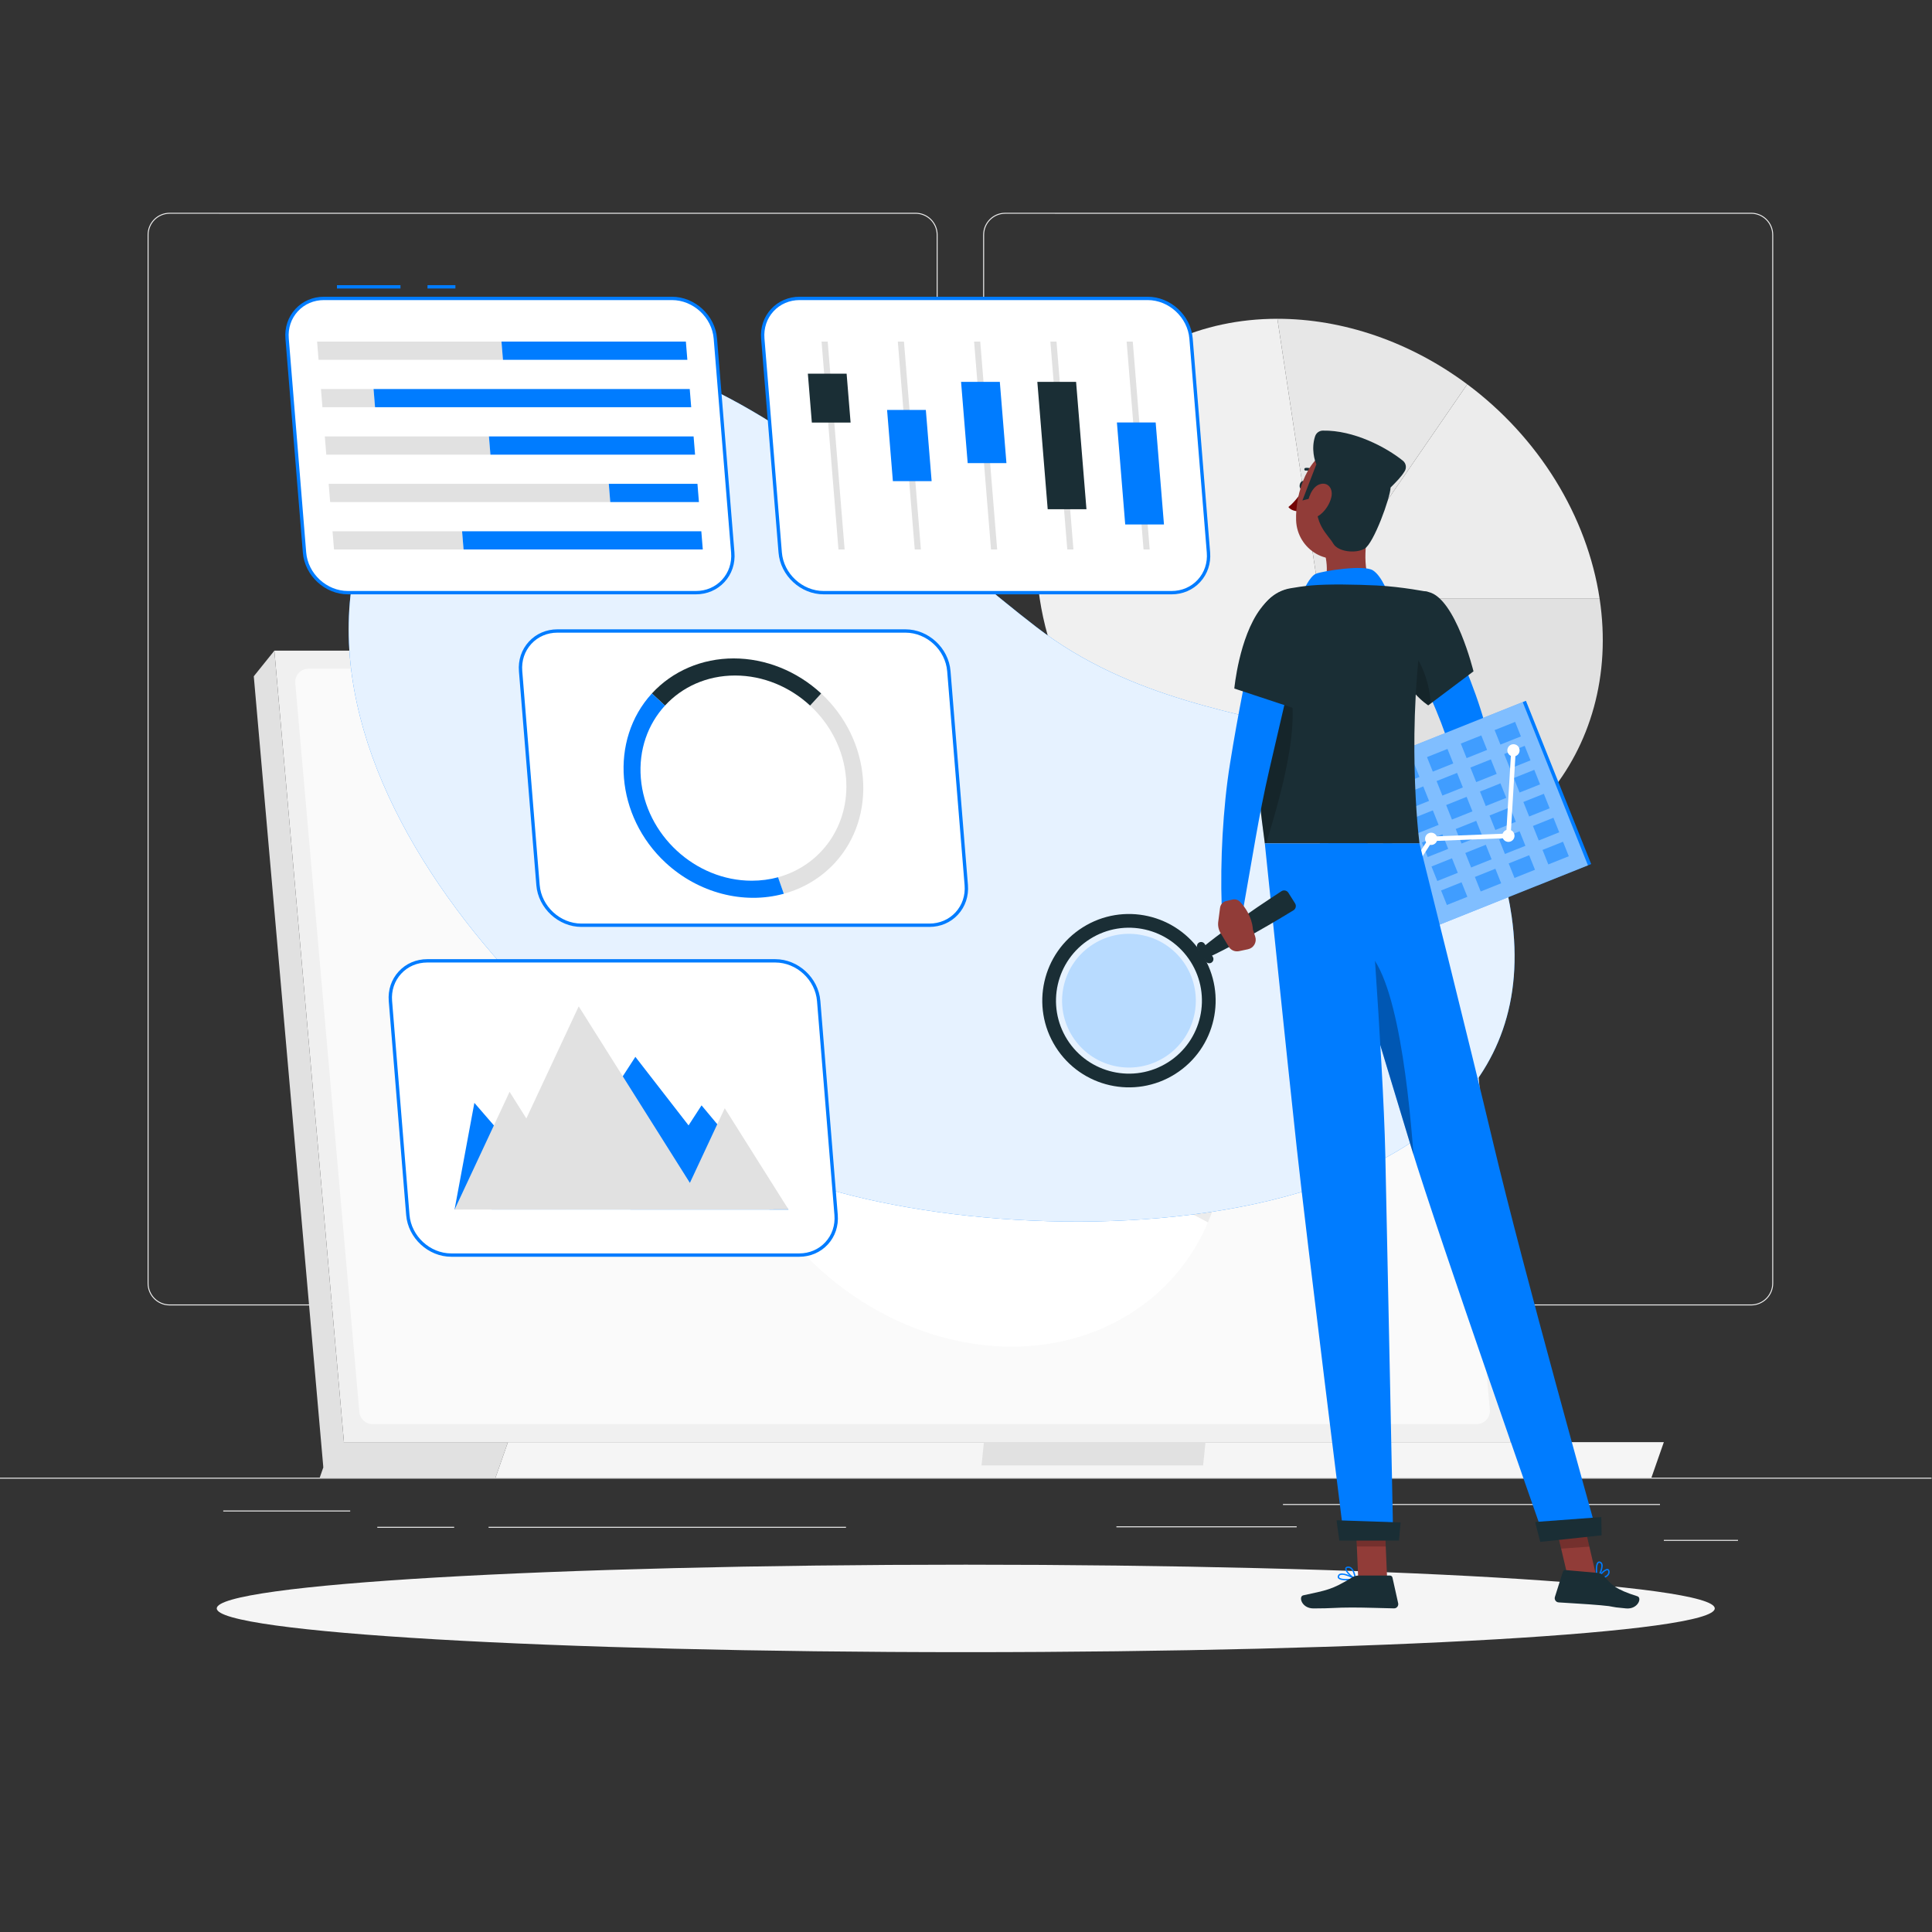 <?xml version="1.0" encoding="UTF-8" standalone="no"?>
<!-- Created with Inkscape (http://www.inkscape.org/) -->

<svg
   version="1.1"
   id="svg2"
   width="666.667"
   height="666.667"
   viewBox="0 0 666.667 666.667"
   sodipodi:docname="3556938.html"
   xmlns:inkscape="http://www.inkscape.org/namespaces/inkscape"
   xmlns:sodipodi="http://sodipodi.sourceforge.net/DTD/sodipodi-0.dtd"
   xmlns="http://www.w3.org/2000/svg"
   xmlns:svg="http://www.w3.org/2000/svg">
  <rect x="0" y="0" width="666.667" height="666.667" fill="#333333" stroke="none"/>
  <defs
     id="defs6">
    <clipPath
       clipPathUnits="userSpaceOnUse"
       id="clipPath32">
      <path
         d="M 0,500 H 500 V 0 H 0 Z"
         id="path30" />
    </clipPath>
    <clipPath
       clipPathUnits="userSpaceOnUse"
       id="clipPath104">
      <path
         d="M 0,500 H 500 V 0 H 0 Z"
         id="path102" />
    </clipPath>
    <clipPath
       clipPathUnits="userSpaceOnUse"
       id="clipPath116">
      <path
         d="M 90.256,408.748 H 392.075 V 183.896 H 90.256 Z"
         id="path114" />
    </clipPath>
    <clipPath
       clipPathUnits="userSpaceOnUse"
       id="clipPath132">
      <path
         d="M 0,500 H 500 V 0 H 0 Z"
         id="path130" />
    </clipPath>
    <clipPath
       clipPathUnits="userSpaceOnUse"
       id="clipPath144">
      <path
         d="M 0,500 H 500 V 0 H 0 Z"
         id="path142" />
    </clipPath>
    <clipPath
       clipPathUnits="userSpaceOnUse"
       id="clipPath288">
      <path
         d="M 0,500 H 500 V 0 H 0 Z"
         id="path286" />
    </clipPath>
    <clipPath
       clipPathUnits="userSpaceOnUse"
       id="clipPath348">
      <path
         d="m 360.661,333.707 h 9.687 v -16.17 h -9.687 z"
         id="path346" />
    </clipPath>
    <clipPath
       clipPathUnits="userSpaceOnUse"
       id="clipPath368">
      <path
         d="m 338.184,318.376 h 72.879 v -64.637 h -72.879 z"
         id="path366" />
    </clipPath>
    <clipPath
       clipPathUnits="userSpaceOnUse"
       id="clipPath384">
      <path
         d="m 343.141,313.252 h 62.965 v -54.389 h -62.965 z"
         id="path382" />
    </clipPath>
    <clipPath
       clipPathUnits="userSpaceOnUse"
       id="clipPath564">
      <path
         d="m 324.182,326.92 h 10.446 V 281.8 h -10.446 z"
         id="path562" />
    </clipPath>
    <clipPath
       clipPathUnits="userSpaceOnUse"
       id="clipPath580">
      <path
         d="m 350.851,108.734 h 7.871 v -8.934 h -7.871 z"
         id="path578" />
    </clipPath>
    <clipPath
       clipPathUnits="userSpaceOnUse"
       id="clipPath624">
      <path
         d="m 402.012,108.764 h 9.42 v -9.524 h -9.42 z"
         id="path622" />
    </clipPath>
    <clipPath
       clipPathUnits="userSpaceOnUse"
       id="clipPath648">
      <path
         d="m 349.65,255.189 h 16.251 V 201.21 H 349.65 Z"
         id="path646" />
    </clipPath>
    <clipPath
       clipPathUnits="userSpaceOnUse"
       id="clipPath676">
      <path
         d="m 274.934,258.397 h 34.625 v -34.625 h -34.625 z"
         id="path674" />
    </clipPath>
  </defs>
  <sodipodi:namedview
     id="namedview4"
     pagecolor="#ffffff"
     bordercolor="#000000"
     borderopacity="0.25"
     inkscape:showpageshadow="2"
     inkscape:pageopacity="0.0"
     inkscape:pagecheckerboard="0"
     inkscape:deskcolor="#d1d1d1"
     showgrid="false" />
  <g
     id="g10"
     inkscape:groupmode="layer"
     inkscape:label="Page 1"
     transform="matrix(1.333,0,0,-1.333,0,666.667)">
    <path
       d="m 0,117.352 h 500 v 0.249 H 0 Z"
       style="fill:#ececec;fill-opacity:1;fill-rule:nonzero;stroke:none"
       id="path12" />
    <path
       d="m 332.112,110.542 h 97.596 v 0.25 h -97.596 z"
       style="fill:#ececec;fill-opacity:1;fill-rule:nonzero;stroke:none"
       id="path14" />
    <path
       d="m 289,104.764 h 46.667 v 0.25 H 289 Z"
       style="fill:#ececec;fill-opacity:1;fill-rule:nonzero;stroke:none"
       id="path16" />
    <path
       d="m 430.709,101.256 h 19.192 v 0.249 h -19.192 z"
       style="fill:#ececec;fill-opacity:1;fill-rule:nonzero;stroke:none"
       id="path18" />
    <path
       d="m 126.473,104.639 h 92.526 v 0.25 h -92.526 z"
       style="fill:#ececec;fill-opacity:1;fill-rule:nonzero;stroke:none"
       id="path20" />
    <path
       d="m 97.666,104.639 h 19.904 v 0.25 H 97.666 Z"
       style="fill:#ececec;fill-opacity:1;fill-rule:nonzero;stroke:none"
       id="path22" />
    <path
       d="m 57.793,108.861 h 32.862 v 0.25 H 57.793 Z"
       style="fill:#ececec;fill-opacity:1;fill-rule:nonzero;stroke:none"
       id="path24" />
    <g
       id="g26">
      <g
         id="g28"
         clip-path="url(#clipPath32)">
        <g
           id="g34"
           transform="translate(43.915,444.798)">
          <path
             d="M 0,0 C -3.01,0 -5.458,-2.449 -5.458,-5.458 V -276.89 c 0,-3.009 2.448,-5.458 5.458,-5.458 h 193.099 c 3.008,0 5.457,2.449 5.457,5.458 V -5.458 c 0,3.009 -2.449,5.458 -5.457,5.458 z M 193.099,-282.598 H 0 c -3.147,0 -5.708,2.561 -5.708,5.708 V -5.458 c 0,3.146 2.561,5.708 5.708,5.708 h 193.099 c 3.146,0 5.707,-2.562 5.707,-5.708 V -276.89 c 0,-3.147 -2.561,-5.708 -5.707,-5.708"
             style="fill:#ececec;fill-opacity:1;fill-rule:nonzero;stroke:none"
             id="path36" />
        </g>
        <g
           id="g38"
           transform="translate(260.212,444.798)">
          <path
             d="M 0,0 C -3.009,0 -5.457,-2.449 -5.457,-5.458 V -276.89 c 0,-3.009 2.448,-5.458 5.457,-5.458 h 193.099 c 3.009,0 5.458,2.449 5.458,5.458 V -5.458 c 0,3.009 -2.449,5.458 -5.458,5.458 z M 193.099,-282.598 H 0 c -3.146,0 -5.707,2.561 -5.707,5.708 V -5.458 c 0,3.146 2.561,5.708 5.707,5.708 h 193.099 c 3.147,0 5.708,-2.562 5.708,-5.708 V -276.89 c 0,-3.147 -2.561,-5.708 -5.708,-5.708"
             style="fill:#ececec;fill-opacity:1;fill-rule:nonzero;stroke:none"
             id="path40" />
        </g>
        <g
           id="g42"
           transform="translate(391.073,126.806)">
          <path
             d="m 0,0 h -302.04 l -18.01,204.884 h 302.039 z"
             style="fill:#f0f0f0;fill-opacity:1;fill-rule:nonzero;stroke:none"
             id="path44" />
        </g>
        <g
           id="g46"
           transform="translate(83.697,120.278)">
          <path
             d="m 0,0 5.337,6.527 -18.011,204.884 -5.328,-6.626 z"
             style="fill:#e1e1e1;fill-opacity:1;fill-rule:nonzero;stroke:none"
             id="path48" />
        </g>
        <g
           id="g50"
           transform="translate(93.025,134.584)">
          <path
             d="m 0,0 -16.591,188.73 c -0.175,1.99 1.392,3.701 3.389,3.701 h 285.859 c 1.763,0 3.234,-1.348 3.388,-3.105 L 292.636,0.596 c 0.175,-1.989 -1.392,-3.7 -3.388,-3.7 H 3.389 C 1.625,-3.104 0.154,-1.756 0,0"
             style="fill:#fafafa;fill-opacity:1;fill-rule:nonzero;stroke:none"
             id="path52" />
        </g>
        <g
           id="g54"
           transform="translate(131.486,126.806)">
          <path
             d="m 0,0 h -45.507 l -3.218,-9.204 h 45.507 z"
             style="fill:#e1e1e1;fill-opacity:1;fill-rule:nonzero;stroke:none"
             id="path56" />
        </g>
        <g
           id="g58"
           transform="translate(131.486,126.806)">
          <path
             d="m 0,0 h 299.223 l -3.219,-9.204 H -3.218 Z"
             style="fill:#f5f5f5;fill-opacity:1;fill-rule:nonzero;stroke:none"
             id="path60" />
        </g>
        <g
           id="g62"
           transform="translate(254.702,126.806)">
          <path
             d="M 0,0 H 57.357 L 56.741,-6.026 H -0.617 Z"
             style="fill:#e1e1e1;fill-opacity:1;fill-rule:nonzero;stroke:none"
             id="path64" />
        </g>
        <g
           id="g66"
           transform="translate(341.617,345.136)">
          <path
             d="m 0,0 h 72.47 c 6.005,-39.756 -21.768,-72.47 -61.524,-72.47 -12.72,0 -25.724,3.349 -37.701,9.709 z"
             style="fill:#e1e1e1;fill-opacity:1;fill-rule:nonzero;stroke:none"
             id="path68" />
        </g>
        <g
           id="g70"
           transform="translate(341.617,345.136)">
          <path
             d="M 0,0 38.197,55.515 C 47.331,48.713 55.133,40.218 61.054,30.627 66.974,21.036 70.871,10.582 72.47,0 Z"
             style="fill:#ececec;fill-opacity:1;fill-rule:nonzero;stroke:none"
             id="path72" />
        </g>
        <g
           id="g74"
           transform="translate(341.617,345.136)">
          <path
             d="m 0,0 -10.947,72.47 c 8.454,0 17.066,-1.48 25.447,-4.37 8.38,-2.892 16.4,-7.151 23.697,-12.585 z"
             style="fill:#e7e7e7;fill-opacity:1;fill-rule:nonzero;stroke:none"
             id="path76" />
        </g>
        <g
           id="g78"
           transform="translate(341.617,345.136)">
          <path
             d="M 0,0 -26.755,-62.761 C -51.102,-49.831 -68.564,-25.858 -72.47,0 c -6.005,39.756 21.768,72.47 61.523,72.47 z"
             style="fill:#f0f0f0;fill-opacity:1;fill-rule:nonzero;stroke:none"
             id="path80" />
        </g>
        <g
           id="g82"
           transform="translate(252.155,215.81)">
          <path
             d="m 0,0 h 64.285 c 0.849,-5.618 0.957,-11.212 0.323,-16.639 -0.634,-5.426 -2.006,-10.638 -4.08,-15.504 z"
             style="fill:#ececec;fill-opacity:1;fill-rule:nonzero;stroke:none"
             id="path84" />
        </g>
        <g
           id="g86"
           transform="translate(252.155,215.81)">
          <path
             d="M 0,0 1.601,63.308 C 16.877,60.685 31.543,52.896 43.003,41.321 54.464,29.746 62.003,15.109 64.285,0 Z"
             style="fill:#e1e1e1;fill-opacity:1;fill-rule:nonzero;stroke:none"
             id="path88" />
        </g>
        <g
           id="g90"
           transform="translate(252.155,215.81)">
          <path
             d="m 0,0 -57.087,-21.987 c -3.629,7.047 -6.065,14.488 -7.198,21.987 -5.327,35.266 19.309,64.284 54.575,64.284 3.742,0 7.527,-0.326 11.311,-0.976 z"
             style="fill:#f0f0f0;fill-opacity:1;fill-rule:nonzero;stroke:none"
             id="path92" />
        </g>
        <g
           id="g94"
           transform="translate(252.155,215.81)">
          <path
             d="M 0,0 60.528,-32.143 C 52.059,-52.008 32.648,-64.285 9.71,-64.285 c -26.961,0 -53.749,16.962 -66.797,42.298 z"
             style="fill:#ffffff;fill-opacity:1;fill-rule:nonzero;stroke:none"
             id="path96" />
        </g>
      </g>
    </g>
    <g
       id="g98">
      <g
         id="g100"
         clip-path="url(#clipPath104)">
        <g
           id="g106"
           transform="translate(268.269,337.816)">
          <path
             d="m 0,0 c -44.6,34.325 -119.542,113.329 -165.326,42.13 -45.448,-70.677 41.665,-158.451 96.546,-182.391 55.48,-24.201 204.703,-23.952 191.798,65.53 C 114.139,-13.164 49.264,-37.914 0,0"
             style="fill:#007cff;fill-opacity:1;fill-rule:nonzero;stroke:none"
             id="path108" />
        </g>
        <g
           id="g110">
          <g
             id="g112" />
          <g
             id="g124">
            <g
               clip-path="url(#clipPath116)"
               opacity="0.9"
               id="g122">
              <g
                 transform="translate(268.269,337.816)"
                 id="g120">
                <path
                   d="m 0,0 c -44.6,34.325 -119.542,113.329 -165.326,42.13 -45.448,-70.677 41.665,-158.451 96.546,-182.391 55.48,-24.201 204.703,-23.952 191.798,65.53 C 114.139,-13.164 49.264,-37.914 0,0"
                   style="fill:#ffffff;fill-opacity:1;fill-rule:nonzero;stroke:none"
                   id="path118" />
              </g>
            </g>
          </g>
        </g>
      </g>
    </g>
    <g
       id="g126">
      <g
         id="g128"
         clip-path="url(#clipPath132)">
        <g
           id="g134"
           transform="translate(443.889,83.762)">
          <path
             d="m 0,0 c 0,-6.254 -86.807,-11.323 -193.889,-11.323 -107.082,0 -193.889,5.069 -193.889,11.323 0,6.254 86.807,11.323 193.889,11.323 C -86.807,11.323 0,6.254 0,0"
             style="fill:#f5f5f5;fill-opacity:1;fill-rule:nonzero;stroke:none"
             id="path136" />
        </g>
      </g>
    </g>
    <g
       id="g138">
      <g
         id="g140"
         clip-path="url(#clipPath144)">
        <g
           id="g146"
           transform="translate(240.585,260.613)">
          <path
             d="m 0,0 h -90.075 c -5.717,0 -10.774,4.677 -11.239,10.393 l -4.51,55.385 c -0.465,5.717 3.831,10.394 9.548,10.394 h 90.075 c 5.716,0 10.774,-4.677 11.239,-10.394 L 9.547,10.393 C 10.013,4.677 5.716,0 0,0"
             style="fill:#ffffff;fill-opacity:1;fill-rule:nonzero;stroke:none"
             id="path148" />
        </g>
        <g
           id="g150"
           transform="translate(144.309,336.353)">
          <path
             d="m 0,0 c -2.636,0 -5.038,-1.031 -6.762,-2.901 -1.734,-1.881 -2.57,-4.375 -2.354,-7.025 l 4.51,-55.386 c 0.448,-5.51 5.296,-9.995 10.807,-9.995 h 90.075 c 2.636,0 5.038,1.032 6.763,2.902 1.733,1.881 2.569,4.375 2.353,7.023 l -4.509,55.386 C 100.434,-4.484 95.586,0 90.075,0 Z M 96.276,-76.172 H 6.201 c -5.951,0 -11.186,4.84 -11.671,10.79 l -4.509,55.386 c -0.235,2.893 0.681,5.621 2.58,7.682 1.891,2.05 4.519,3.179 7.399,3.179 h 90.075 c 5.951,0 11.187,-4.841 11.671,-10.791 l 4.509,-55.386 c 0.236,-2.892 -0.68,-5.62 -2.58,-7.68 -1.89,-2.051 -4.518,-3.18 -7.399,-3.18"
             style="fill:#007cff;fill-opacity:1;fill-rule:nonzero;stroke:none"
             id="path152" />
        </g>
        <g
           id="g154"
           transform="translate(216.14,276.784)">
          <path
             d="M 0,0 C -3.532,-3.846 -8.097,-6.608 -13.239,-8.021 L -14.73,-3.75 C -3.64,-0.719 3.868,9.622 2.867,21.912 2.27,29.248 -1.242,35.892 -6.44,40.698 l 2.872,3.127 C 9.433,31.803 11.043,12.021 0,0"
             style="fill:#e1e1e1;fill-opacity:1;fill-rule:nonzero;stroke:none"
             id="path156" />
        </g>
        <g
           id="g158"
           transform="translate(212.572,320.609)">
          <path
             d="M 0,0 -2.872,-3.127 C -8.07,1.68 -14.955,4.65 -22.291,4.65 c -7.336,0 -13.736,-2.979 -18.144,-7.786 L -43.825,0 c 5.339,5.812 12.963,9.076 21.174,9.076 C -14.432,9.076 -6.285,5.812 0,0"
             style="fill:#1a2e35;fill-opacity:1;fill-rule:nonzero;stroke:none"
             id="path160" />
        </g>
        <g
           id="g162"
           transform="translate(202.901,268.764)">
          <path
             d="m 0,0 c -10.447,-2.858 -22.129,0.208 -30.586,8.021 -12.991,12.021 -14.602,31.802 -3.568,43.825 l 3.391,-3.136 c -4.416,-4.807 -6.846,-11.441 -6.249,-18.777 1.194,-14.663 14.054,-26.555 28.717,-26.555 2.373,0 4.66,0.311 6.804,0.893 z"
             style="fill:#007cff;fill-opacity:1;fill-rule:nonzero;stroke:none"
             id="path164" />
        </g>
        <path
           d="m 117.889,425.446 h -7.222 v 0.865 h 7.222 z"
           style="fill:#007cff;fill-opacity:1;fill-rule:nonzero;stroke:none"
           id="path166" />
        <path
           d="M 103.667,425.446 H 87.223 v 0.865 h 16.444 z"
           style="fill:#007cff;fill-opacity:1;fill-rule:nonzero;stroke:none"
           id="path168" />
        <g
           id="g170"
           transform="translate(180.144,346.706)">
          <path
             d="m 0,0 h -90.076 c -5.716,0 -10.774,4.677 -11.239,10.394 l -4.509,55.385 c -0.466,5.716 3.831,10.394 9.547,10.394 h 90.075 c 5.717,0 10.774,-4.678 11.24,-10.394 L 9.547,10.394 C 10.012,4.677 5.716,0 0,0"
             style="fill:#ffffff;fill-opacity:1;fill-rule:nonzero;stroke:none"
             id="path172" />
        </g>
        <g
           id="g174"
           transform="translate(83.867,422.446)">
          <path
             d="m 0,0 c -2.636,0 -5.037,-1.031 -6.762,-2.902 -1.734,-1.88 -2.569,-4.374 -2.353,-7.024 l 4.509,-55.386 c 0.448,-5.511 5.296,-9.996 10.807,-9.996 h 90.076 c 2.635,0 5.036,1.031 6.762,2.902 1.733,1.881 2.569,4.375 2.353,7.024 l -4.509,55.386 C 100.434,-4.484 95.585,0 90.075,0 Z M 96.277,-76.173 H 6.201 c -5.951,0 -11.186,4.841 -11.671,10.791 l -4.509,55.386 c -0.235,2.892 0.681,5.621 2.58,7.681 1.891,2.051 4.519,3.18 7.399,3.18 h 90.075 c 5.951,0 11.187,-4.841 11.672,-10.791 l 4.508,-55.386 c 0.236,-2.893 -0.68,-5.621 -2.58,-7.681 -1.89,-2.051 -4.518,-3.18 -7.398,-3.18"
             style="fill:#007cff;fill-opacity:1;fill-rule:nonzero;stroke:none"
             id="path176" />
        </g>
        <g
           id="g178"
           transform="translate(82.467,406.985)">
          <path
             d="M 0,0 H 47.732 L 47.348,4.716 H -0.384 Z"
             style="fill:#e1e1e1;fill-opacity:1;fill-rule:nonzero;stroke:none"
             id="path180" />
        </g>
        <g
           id="g182"
           transform="translate(177.931,406.985)">
          <path
             d="m 0,0 h -47.732 l -0.384,4.716 h 47.732 z"
             style="fill:#007cff;fill-opacity:1;fill-rule:nonzero;stroke:none"
             id="path184" />
        </g>
        <g
           id="g186"
           transform="translate(83.466,394.71)">
          <path
             d="M 0,0 H 13.617 L 13.233,4.716 H -0.384 Z"
             style="fill:#e1e1e1;fill-opacity:1;fill-rule:nonzero;stroke:none"
             id="path188" />
        </g>
        <g
           id="g190"
           transform="translate(178.93,394.71)">
          <path
             d="m 0,0 h -81.847 l -0.384,4.716 h 81.847 z"
             style="fill:#007cff;fill-opacity:1;fill-rule:nonzero;stroke:none"
             id="path192" />
        </g>
        <g
           id="g194"
           transform="translate(84.465,382.435)">
          <path
             d="M 0,0 H 42.487 L 42.104,4.716 H -0.384 Z"
             style="fill:#e1e1e1;fill-opacity:1;fill-rule:nonzero;stroke:none"
             id="path196" />
        </g>
        <g
           id="g198"
           transform="translate(179.93,382.435)">
          <path
             d="m 0,0 h -52.977 l -0.384,4.716 h 52.977 z"
             style="fill:#007cff;fill-opacity:1;fill-rule:nonzero;stroke:none"
             id="path200" />
        </g>
        <g
           id="g202"
           transform="translate(85.465,370.159)">
          <path
             d="M 0,0 H 72.512 L 72.128,4.716 H -0.384 Z"
             style="fill:#e1e1e1;fill-opacity:1;fill-rule:nonzero;stroke:none"
             id="path204" />
        </g>
        <g
           id="g206"
           transform="translate(180.929,370.159)">
          <path
             d="m 0,0 h -22.952 l -0.384,4.716 h 22.952 z"
             style="fill:#007cff;fill-opacity:1;fill-rule:nonzero;stroke:none"
             id="path208" />
        </g>
        <g
           id="g210"
           transform="translate(86.464,357.884)">
          <path
             d="M 0,0 H 33.538 L 33.154,4.715 H -0.384 Z"
             style="fill:#e1e1e1;fill-opacity:1;fill-rule:nonzero;stroke:none"
             id="path212" />
        </g>
        <g
           id="g214"
           transform="translate(181.928,357.884)">
          <path
             d="m 0,0 h -61.927 l -0.384,4.715 h 61.927 z"
             style="fill:#007cff;fill-opacity:1;fill-rule:nonzero;stroke:none"
             id="path216" />
        </g>
        <g
           id="g218"
           transform="translate(303.281,346.706)">
          <path
             d="m 0,0 h -90.075 c -5.717,0 -10.774,4.677 -11.24,10.394 l -4.509,55.385 c -0.465,5.716 3.831,10.394 9.547,10.394 h 90.075 c 5.717,0 10.775,-4.678 11.24,-10.394 L 9.547,10.394 C 10.012,4.677 5.716,0 0,0"
             style="fill:#ffffff;fill-opacity:1;fill-rule:nonzero;stroke:none"
             id="path220" />
        </g>
        <g
           id="g222"
           transform="translate(207.004,422.446)">
          <path
             d="m 0,0 c -2.635,0 -5.037,-1.03 -6.762,-2.901 -1.733,-1.881 -2.569,-4.375 -2.353,-7.025 l 4.509,-55.386 c 0.449,-5.511 5.297,-9.996 10.808,-9.996 h 90.075 c 2.636,0 5.037,1.032 6.762,2.903 1.733,1.88 2.569,4.374 2.353,7.023 l -4.509,55.386 C 100.435,-4.484 95.586,0 90.076,0 Z M 96.277,-76.173 H 6.202 c -5.951,0 -11.187,4.841 -11.672,10.791 l -4.509,55.386 c -0.235,2.893 0.681,5.621 2.581,7.682 1.89,2.05 4.518,3.179 7.398,3.179 h 90.076 c 5.95,0 11.186,-4.841 11.671,-10.791 l 4.508,-55.386 c 0.236,-2.892 -0.68,-5.621 -2.579,-7.68 -1.891,-2.052 -4.519,-3.181 -7.399,-3.181"
             style="fill:#007cff;fill-opacity:1;fill-rule:nonzero;stroke:none"
             id="path224" />
        </g>
        <g
           id="g226"
           transform="translate(258.128,357.884)">
          <path
             d="m 0,0 h -1.59 l -4.381,53.817 h 1.59 z"
             style="fill:#e1e1e1;fill-opacity:1;fill-rule:nonzero;stroke:none"
             id="path228" />
        </g>
        <g
           id="g230"
           transform="translate(260.529,380.247)">
          <path
             d="m 0,0 h -10.032 l -1.712,21.026 h 10.032 z"
             style="fill:#007cff;fill-opacity:1;fill-rule:nonzero;stroke:none"
             id="path232" />
        </g>
        <g
           id="g234"
           transform="translate(238.385,357.884)">
          <path
             d="m 0,0 h -1.59 l -4.381,53.817 h 1.59 z"
             style="fill:#e1e1e1;fill-opacity:1;fill-rule:nonzero;stroke:none"
             id="path236" />
        </g>
        <g
           id="g238"
           transform="translate(241.166,375.576)">
          <path
             d="m 0,0 h -10.032 l -1.5,18.432 H -1.5 Z"
             style="fill:#007cff;fill-opacity:1;fill-rule:nonzero;stroke:none"
             id="path240" />
        </g>
        <g
           id="g242"
           transform="translate(218.642,357.884)">
          <path
             d="m 0,0 h -1.59 l -4.381,53.817 h 1.59 z"
             style="fill:#e1e1e1;fill-opacity:1;fill-rule:nonzero;stroke:none"
             id="path244" />
        </g>
        <g
           id="g246"
           transform="translate(220.188,390.74)">
          <path
             d="m 0,0 h -10.032 l -1.031,12.655 H -1.03 Z"
             style="fill:#1a2e35;fill-opacity:1;fill-rule:nonzero;stroke:none"
             id="path248" />
        </g>
        <g
           id="g250"
           transform="translate(277.872,357.884)">
          <path
             d="m 0,0 h -1.59 l -4.381,53.817 h 1.59 z"
             style="fill:#e1e1e1;fill-opacity:1;fill-rule:nonzero;stroke:none"
             id="path252" />
        </g>
        <g
           id="g254"
           transform="translate(281.244,368.31)">
          <path
             d="m 0,0 h -10.032 l -2.683,32.963 h 10.031 z"
             style="fill:#1a2e35;fill-opacity:1;fill-rule:nonzero;stroke:none"
             id="path256" />
        </g>
        <g
           id="g258"
           transform="translate(297.615,357.884)">
          <path
             d="m 0,0 h -1.59 l -4.381,53.817 h 1.59 z"
             style="fill:#e1e1e1;fill-opacity:1;fill-rule:nonzero;stroke:none"
             id="path260" />
        </g>
        <g
           id="g262"
           transform="translate(301.309,364.361)">
          <path
             d="m 0,0 h -10.032 l -2.149,26.399 h 10.032 z"
             style="fill:#007cff;fill-opacity:1;fill-rule:nonzero;stroke:none"
             id="path264" />
        </g>
        <g
           id="g266"
           transform="translate(206.889,175.228)">
          <path
             d="m 0,0 h -90.075 c -5.717,0 -10.774,4.677 -11.239,10.393 l -4.51,55.385 c -0.465,5.717 3.831,10.394 9.548,10.394 h 90.075 c 5.716,0 10.774,-4.677 11.239,-10.394 L 9.547,10.393 C 10.013,4.677 5.716,0 0,0"
             style="fill:#ffffff;fill-opacity:1;fill-rule:nonzero;stroke:none"
             id="path268" />
        </g>
        <g
           id="g270"
           transform="translate(110.613,250.968)">
          <path
             d="m 0,0 c -2.636,0 -5.038,-1.031 -6.762,-2.901 -1.734,-1.881 -2.57,-4.375 -2.354,-7.025 l 4.509,-55.386 c 0.449,-5.51 5.298,-9.995 10.808,-9.995 h 90.075 c 2.637,0 5.038,1.032 6.763,2.903 1.733,1.88 2.568,4.374 2.353,7.022 l -4.509,55.386 C 100.434,-4.484 95.586,0 90.075,0 Z M 96.276,-76.172 H 6.201 c -5.951,0 -11.186,4.84 -11.671,10.79 l -4.509,55.386 c -0.235,2.893 0.681,5.621 2.58,7.682 1.891,2.05 4.519,3.179 7.399,3.179 h 90.075 c 5.951,0 11.187,-4.841 11.671,-10.791 l 4.509,-55.386 c 0.236,-2.892 -0.68,-5.62 -2.579,-7.68 -1.891,-2.051 -4.519,-3.18 -7.4,-3.18"
             style="fill:#007cff;fill-opacity:1;fill-rule:nonzero;stroke:none"
             id="path272" />
        </g>
        <g
           id="g274"
           transform="translate(122.799,214.636)">
          <path
             d="m 0,0 19.414,-22.43 22.263,34.341 13.767,-17.746 3.36,5.183 22.504,-26.972 -86.433,0.032 z"
             style="fill:#007cff;fill-opacity:1;fill-rule:nonzero;stroke:none"
             id="path276" />
        </g>
        <g
           id="g278"
           transform="translate(187.609,213.244)">
          <path
             d="m 0,0 -9.022,-19.321 -28.78,45.694 -13.552,-29.019 -4.342,6.896 -14.236,-30.482 86.427,0.043 z"
             style="fill:#e1e1e1;fill-opacity:1;fill-rule:nonzero;stroke:none"
             id="path280" />
        </g>
      </g>
    </g>
    <g
       id="g282">
      <g
         id="g284"
         clip-path="url(#clipPath288)">
        <g
           id="g290"
           transform="translate(372.879,340.94)">
          <path
             d="m 0,0 c 2.409,-4.521 4.479,-8.988 6.429,-13.643 1.9,-4.656 3.657,-9.386 5.029,-14.383 0.35,-1.241 0.654,-2.52 0.944,-3.805 0.116,-0.436 0.398,-1.828 0.397,-2.712 0.046,-0.981 -0.03,-1.866 -0.153,-2.713 -0.542,-3.325 -1.706,-5.873 -2.973,-8.281 -2.591,-4.767 -5.715,-8.717 -9.348,-12.447 -1.09,-1.12 -2.881,-1.144 -4,-0.053 -0.914,0.89 -1.097,2.246 -0.541,3.324 l 0.071,0.135 c 2.144,4.14 4.267,8.506 5.701,12.65 0.69,2.054 1.238,4.155 1.235,5.7 -0.012,0.37 -0.024,0.71 -0.079,0.946 -0.024,0.123 -0.046,0.234 -0.085,0.295 l -0.185,0.588 c -0.334,1.078 -0.676,2.155 -1.076,3.241 -1.514,4.342 -3.387,8.702 -5.332,13.027 -1.937,4.312 -4.022,8.696 -6.083,12.865 l -0.042,0.084 c -1.388,2.809 -0.238,6.211 2.57,7.6 C -4.767,3.779 -1.437,2.69 0,0"
             style="fill:#007cff;fill-opacity:1;fill-rule:nonzero;stroke:none"
             id="path292" />
        </g>
        <g
           id="g294"
           transform="translate(369.752,286.787)">
          <path
             d="m 0,0 -4.772,-1.503 5.616,-6.576 c 0,0 2.168,1.907 2.949,4.67 0.264,0.931 -0.122,1.929 -0.906,2.496 L 2.09,-0.338 C 1.486,0.099 0.711,0.225 0,0"
             style="fill:#913c38;fill-opacity:1;fill-rule:nonzero;stroke:none"
             id="path296" />
        </g>
        <g
           id="g298"
           transform="translate(358.404,281.231)">
          <path
             d="m 0,0 6.019,-4.776 6.172,2.254 -5.616,6.576 z"
             style="fill:#913c38;fill-opacity:1;fill-rule:nonzero;stroke:none"
             id="path300" />
        </g>
        <g
           id="g302"
           transform="translate(337.851,374.387)">
          <path
             d="m 0,0 c -0.12,-0.592 -0.531,-1.008 -0.918,-0.929 -0.387,0.078 -0.603,0.622 -0.482,1.213 0.12,0.592 0.531,1.008 0.918,0.93 C -0.096,1.135 0.12,0.592 0,0"
             style="fill:#1a2e35;fill-opacity:1;fill-rule:nonzero;stroke:none"
             id="path304" />
        </g>
        <g
           id="g306"
           transform="translate(337.373,373.368)">
          <path
             d="m 0,0 c 0,0 -2.039,-3.14 -3.854,-4.485 0.848,-1.19 2.718,-1.106 2.718,-1.106 z"
             style="fill:#740606;fill-opacity:1;fill-rule:nonzero;stroke:none"
             id="path308" />
        </g>
        <g
           id="g310"
           transform="translate(340.685,377.231)">
          <path
             d="M 0,0 C 0.086,0 0.172,0.031 0.241,0.095 0.384,0.228 0.394,0.451 0.26,0.596 -1.071,2.036 -2.687,1.78 -2.756,1.769 -2.949,1.735 -3.079,1.553 -3.046,1.359 -3.013,1.167 -2.828,1.038 -2.639,1.069 -2.585,1.078 -1.322,1.263 -0.26,0.114 -0.19,0.038 -0.096,0 0,0"
             style="fill:#1a2e35;fill-opacity:1;fill-rule:nonzero;stroke:none"
             id="path312" />
        </g>
        <g
           id="g314"
           transform="translate(354.28,363.619)">
          <path
             d="m 0,0 c -1.073,-5.477 -1.722,-13.063 2.109,-16.717 0,0 -1.496,-5.554 -11.671,-5.554 -11.188,0 -5.382,4.875 -5.382,4.875 4.65,1.443 4.61,6.741 3.546,10.995 z"
             style="fill:#913c38;fill-opacity:1;fill-rule:nonzero;stroke:none"
             id="path316" />
        </g>
        <g
           id="g318"
           transform="translate(337.373,347.079)">
          <path
             d="m 0,0 c 0,0 1.631,3.865 3.298,4.532 1.667,0.666 12.278,2.411 14.723,0.872 2.444,-1.539 4.094,-6.483 4.094,-6.483 z"
             style="fill:#007cff;fill-opacity:1;fill-rule:nonzero;stroke:none"
             id="path320" />
        </g>
        <g
           id="g322"
           transform="translate(347.401,92.473)">
          <path
             d="M 0,0 C -0.125,0 -0.24,-0.013 -0.343,-0.04 -0.506,-0.085 -0.62,-0.166 -0.69,-0.288 -0.815,-0.509 -0.77,-0.617 -0.725,-0.681 -0.376,-1.164 1.516,-1.175 2.907,-0.979 2.213,-0.622 0.875,0 0,0 m 1.187,-1.451 c -0.96,0 -1.889,0.132 -2.2,0.563 -0.109,0.152 -0.194,0.409 0.015,0.776 0.117,0.205 0.307,0.344 0.562,0.414 C 0.81,0.641 3.426,-0.85 3.537,-0.913 3.6,-0.95 3.635,-1.023 3.623,-1.096 3.611,-1.169 3.555,-1.227 3.483,-1.241 3.005,-1.337 2.082,-1.451 1.187,-1.451"
             style="fill:#007cff;fill-opacity:1;fill-rule:nonzero;stroke:none"
             id="path324" />
        </g>
        <g
           id="g326"
           transform="translate(349.023,94.263)">
          <path
             d="M 0,0 C -0.035,0 -0.07,-0.002 -0.106,-0.006 -0.425,-0.038 -0.445,-0.164 -0.452,-0.205 -0.534,-0.713 0.682,-1.985 1.604,-2.539 1.507,-1.95 1.241,-0.744 0.616,-0.23 0.428,-0.076 0.225,0 0,0 m 1.827,-3.035 c -0.025,0 -0.05,0.006 -0.073,0.016 -0.903,0.406 -2.693,2.024 -2.556,2.871 0.032,0.198 0.173,0.446 0.66,0.495 C 0.222,0.384 0.55,0.281 0.841,0.043 1.793,-0.739 1.995,-2.755 2.003,-2.841 2.009,-2.903 1.981,-2.965 1.93,-3.001 1.899,-3.023 1.863,-3.035 1.827,-3.035"
             style="fill:#007cff;fill-opacity:1;fill-rule:nonzero;stroke:none"
             id="path328" />
        </g>
        <g
           id="g330"
           transform="translate(359.08,91.405)">
          <path
             d="M 0,0 H -7.484 L -8.23,17.334 h 7.485 z"
             style="fill:#913c38;fill-opacity:1;fill-rule:nonzero;stroke:none"
             id="path332" />
        </g>
        <g
           id="g334"
           transform="translate(351.644,92.272)">
          <path
             d="m 0,0 h 8.174 c 0.305,0 0.571,-0.213 0.637,-0.512 l 1.479,-6.653 c 0.153,-0.689 -0.371,-1.343 -1.077,-1.331 -2.949,0.05 -7.21,0.223 -10.916,0.223 -4.333,0 -4.857,-0.237 -9.939,-0.237 -3.073,0 -3.926,3.107 -2.639,3.389 5.855,1.28 7.418,1.418 12.478,4.538 C -1.253,-0.244 -0.646,0 0,0"
             style="fill:#1a2e35;fill-opacity:1;fill-rule:nonzero;stroke:none"
             id="path336" />
        </g>
        <g
           id="g338"
           transform="translate(369.791,346.877)">
          <path
             d="m 0,0 c 7.015,-1.608 11.644,-20.54 11.644,-20.54 l -11.713,-8.799 c 0,0 -6.389,3.959 -8.691,12.918 C -11.171,-7.035 -7.173,1.645 0,0"
             style="fill:#1a2e35;fill-opacity:1;fill-rule:nonzero;stroke:none"
             id="path340" />
        </g>
        <g
           id="g342">
          <g
             id="g344" />
          <g
             id="g356">
            <g
               clip-path="url(#clipPath348)"
               opacity="0.2"
               id="g354">
              <g
                 transform="translate(363.779,333.707)"
                 id="g352">
                <path
                   d="m 0,0 c 3.811,-3.77 6.272,-9.721 6.568,-15.691 l -0.621,-0.48 c 0,0 -6.396,3.965 -8.698,12.921 -0.143,0.561 -0.265,1.121 -0.367,1.671 z"
                   style="fill:#000000;fill-opacity:1;fill-rule:nonzero;stroke:none"
                   id="path350" />
              </g>
            </g>
          </g>
        </g>
        <g
           id="g358"
           transform="translate(411.898,276.449)">
          <path
             d="m 0,0 -56.825,-22.71 -16.89,42.261 56.826,22.71 z"
             style="fill:#007cff;fill-opacity:1;fill-rule:nonzero;stroke:none"
             id="path360" />
        </g>
        <g
           id="g362">
          <g
             id="g364" />
          <g
             id="g376">
            <g
               clip-path="url(#clipPath368)"
               opacity="0.5"
               id="g374">
              <g
                 transform="translate(411.063,276.115)"
                 id="g372">
                <path
                   d="m 0,0 -55.99,-22.376 -16.889,42.261 55.99,22.376 z"
                   style="fill:#ffffff;fill-opacity:1;fill-rule:nonzero;stroke:none"
                   id="path370" />
              </g>
            </g>
          </g>
        </g>
        <g
           id="g378">
          <g
             id="g380" />
          <g
             id="g532">
            <g
               clip-path="url(#clipPath384)"
               opacity="0.5"
               id="g530">
              <g
                 transform="translate(349.943,292.004)"
                 id="g388">
                <path
                   d="M 0,0 -5.301,-2.118 -6.803,1.64 -1.502,3.758 Z"
                   style="fill:#007cff;fill-opacity:1;fill-rule:nonzero;stroke:none"
                   id="path386" />
              </g>
              <g
                 transform="translate(358.696,295.502)"
                 id="g392">
                <path
                   d="M 0,0 -5.301,-2.118 -6.803,1.64 -1.502,3.758 Z"
                   style="fill:#007cff;fill-opacity:1;fill-rule:nonzero;stroke:none"
                   id="path390" />
              </g>
              <g
                 transform="translate(367.449,299.001)"
                 id="g396">
                <path
                   d="m 0,0 -5.301,-2.119 -1.502,3.758 5.302,2.118 z"
                   style="fill:#007cff;fill-opacity:1;fill-rule:nonzero;stroke:none"
                   id="path394" />
              </g>
              <g
                 transform="translate(376.202,302.499)"
                 id="g400">
                <path
                   d="m 0,0 -5.301,-2.119 -1.502,3.758 5.302,2.118 z"
                   style="fill:#007cff;fill-opacity:1;fill-rule:nonzero;stroke:none"
                   id="path398" />
              </g>
              <g
                 transform="translate(384.955,305.997)"
                 id="g404">
                <path
                   d="m 0,0 -5.301,-2.119 -1.501,3.758 5.301,2.118 z"
                   style="fill:#007cff;fill-opacity:1;fill-rule:nonzero;stroke:none"
                   id="path402" />
              </g>
              <g
                 transform="translate(393.709,309.495)"
                 id="g408">
                <path
                   d="m 0,0 -5.301,-2.119 -1.502,3.758 5.301,2.118 z"
                   style="fill:#007cff;fill-opacity:1;fill-rule:nonzero;stroke:none"
                   id="path406" />
              </g>
              <g
                 transform="translate(352.423,285.8)"
                 id="g412">
                <path
                   d="m 0,0 -5.301,-2.118 -1.502,3.757 5.301,2.119 z"
                   style="fill:#007cff;fill-opacity:1;fill-rule:nonzero;stroke:none"
                   id="path410" />
              </g>
              <g
                 transform="translate(361.176,289.298)"
                 id="g416">
                <path
                   d="m 0,0 -5.301,-2.118 -1.502,3.757 5.302,2.119 z"
                   style="fill:#007cff;fill-opacity:1;fill-rule:nonzero;stroke:none"
                   id="path414" />
              </g>
              <g
                 transform="translate(369.929,292.796)"
                 id="g420">
                <path
                   d="M 0,0 -5.301,-2.118 -6.803,1.64 -1.501,3.758 Z"
                   style="fill:#007cff;fill-opacity:1;fill-rule:nonzero;stroke:none"
                   id="path418" />
              </g>
              <g
                 transform="translate(378.682,296.294)"
                 id="g424">
                <path
                   d="m 0,0 -5.301,-2.118 -1.501,3.757 5.301,2.119 z"
                   style="fill:#007cff;fill-opacity:1;fill-rule:nonzero;stroke:none"
                   id="path422" />
              </g>
              <g
                 transform="translate(387.435,299.792)"
                 id="g428">
                <path
                   d="M 0,0 -5.301,-2.118 -6.803,1.64 -1.502,3.758 Z"
                   style="fill:#007cff;fill-opacity:1;fill-rule:nonzero;stroke:none"
                   id="path426" />
              </g>
              <g
                 transform="translate(396.188,303.29)"
                 id="g432">
                <path
                   d="M 0,0 -5.301,-2.118 -6.803,1.64 -1.502,3.758 Z"
                   style="fill:#007cff;fill-opacity:1;fill-rule:nonzero;stroke:none"
                   id="path430" />
              </g>
              <g
                 transform="translate(354.902,279.596)"
                 id="g436">
                <path
                   d="m 0,0 -5.301,-2.119 -1.502,3.758 5.301,2.118 z"
                   style="fill:#007cff;fill-opacity:1;fill-rule:nonzero;stroke:none"
                   id="path434" />
              </g>
              <g
                 transform="translate(363.655,283.094)"
                 id="g440">
                <path
                   d="m 0,0 -5.301,-2.119 -1.502,3.758 5.302,2.118 z"
                   style="fill:#007cff;fill-opacity:1;fill-rule:nonzero;stroke:none"
                   id="path438" />
              </g>
              <g
                 transform="translate(372.408,286.592)"
                 id="g444">
                <path
                   d="m 0,0 -5.301,-2.119 -1.502,3.758 5.302,2.118 z"
                   style="fill:#007cff;fill-opacity:1;fill-rule:nonzero;stroke:none"
                   id="path442" />
              </g>
              <g
                 transform="translate(381.162,290.09)"
                 id="g448">
                <path
                   d="m 0,0 -5.301,-2.118 -1.502,3.757 5.301,2.119 z"
                   style="fill:#007cff;fill-opacity:1;fill-rule:nonzero;stroke:none"
                   id="path446" />
              </g>
              <g
                 transform="translate(389.915,293.588)"
                 id="g452">
                <path
                   d="m 0,0 -5.301,-2.119 -1.502,3.758 5.301,2.119 z"
                   style="fill:#007cff;fill-opacity:1;fill-rule:nonzero;stroke:none"
                   id="path450" />
              </g>
              <g
                 transform="translate(398.668,297.086)"
                 id="g456">
                <path
                   d="m 0,0 -5.301,-2.118 -1.502,3.757 5.302,2.119 z"
                   style="fill:#007cff;fill-opacity:1;fill-rule:nonzero;stroke:none"
                   id="path454" />
              </g>
              <g
                 transform="translate(357.382,273.391)"
                 id="g460">
                <path
                   d="M 0,0 -5.301,-2.118 -6.803,1.64 -1.501,3.758 Z"
                   style="fill:#007cff;fill-opacity:1;fill-rule:nonzero;stroke:none"
                   id="path458" />
              </g>
              <g
                 transform="translate(366.135,276.889)"
                 id="g464">
                <path
                   d="M 0,0 -5.301,-2.118 -6.803,1.64 -1.501,3.758 Z"
                   style="fill:#007cff;fill-opacity:1;fill-rule:nonzero;stroke:none"
                   id="path462" />
              </g>
              <g
                 transform="translate(374.888,280.387)"
                 id="g468">
                <path
                   d="M 0,0 -5.301,-2.118 -6.803,1.64 -1.502,3.758 Z"
                   style="fill:#007cff;fill-opacity:1;fill-rule:nonzero;stroke:none"
                   id="path466" />
              </g>
              <g
                 transform="translate(383.641,283.885)"
                 id="g472">
                <path
                   d="M 0,0 -5.301,-2.118 -6.803,1.64 -1.502,3.758 Z"
                   style="fill:#007cff;fill-opacity:1;fill-rule:nonzero;stroke:none"
                   id="path470" />
              </g>
              <g
                 transform="translate(392.394,287.383)"
                 id="g476">
                <path
                   d="M 0,0 -5.301,-2.118 -6.803,1.64 -1.502,3.758 Z"
                   style="fill:#007cff;fill-opacity:1;fill-rule:nonzero;stroke:none"
                   id="path474" />
              </g>
              <g
                 transform="translate(401.147,290.882)"
                 id="g480">
                <path
                   d="m 0,0 -5.301,-2.119 -1.502,3.758 5.302,2.118 z"
                   style="fill:#007cff;fill-opacity:1;fill-rule:nonzero;stroke:none"
                   id="path478" />
              </g>
              <g
                 transform="translate(359.861,267.187)"
                 id="g484">
                <path
                   d="m 0,0 -5.301,-2.118 -1.502,3.757 5.302,2.119 z"
                   style="fill:#007cff;fill-opacity:1;fill-rule:nonzero;stroke:none"
                   id="path482" />
              </g>
              <g
                 transform="translate(368.614,270.685)"
                 id="g488">
                <path
                   d="m 0,0 -5.301,-2.118 -1.501,3.757 5.301,2.119 z"
                   style="fill:#007cff;fill-opacity:1;fill-rule:nonzero;stroke:none"
                   id="path486" />
              </g>
              <g
                 transform="translate(377.368,274.183)"
                 id="g492">
                <path
                   d="m 0,0 -5.301,-2.118 -1.502,3.757 5.301,2.119 z"
                   style="fill:#007cff;fill-opacity:1;fill-rule:nonzero;stroke:none"
                   id="path490" />
              </g>
              <g
                 transform="translate(386.121,277.681)"
                 id="g496">
                <path
                   d="m 0,0 -5.301,-2.118 -1.502,3.757 5.302,2.119 z"
                   style="fill:#007cff;fill-opacity:1;fill-rule:nonzero;stroke:none"
                   id="path494" />
              </g>
              <g
                 transform="translate(394.873,281.179)"
                 id="g500">
                <path
                   d="M 0,0 -5.301,-2.118 -6.803,1.64 -1.501,3.758 Z"
                   style="fill:#007cff;fill-opacity:1;fill-rule:nonzero;stroke:none"
                   id="path498" />
              </g>
              <g
                 transform="translate(403.627,284.677)"
                 id="g504">
                <path
                   d="M 0,0 -5.301,-2.118 -6.803,1.64 -1.501,3.758 Z"
                   style="fill:#007cff;fill-opacity:1;fill-rule:nonzero;stroke:none"
                   id="path502" />
              </g>
              <g
                 transform="translate(362.341,260.982)"
                 id="g508">
                <path
                   d="m 0,0 -5.301,-2.119 -1.502,3.758 5.302,2.118 z"
                   style="fill:#007cff;fill-opacity:1;fill-rule:nonzero;stroke:none"
                   id="path506" />
              </g>
              <g
                 transform="translate(371.094,264.481)"
                 id="g512">
                <path
                   d="m 0,0 -5.301,-2.119 -1.502,3.758 5.301,2.118 z"
                   style="fill:#007cff;fill-opacity:1;fill-rule:nonzero;stroke:none"
                   id="path510" />
              </g>
              <g
                 transform="translate(379.847,267.978)"
                 id="g516">
                <path
                   d="m 0,0 -5.301,-2.119 -1.502,3.758 5.301,2.118 z"
                   style="fill:#007cff;fill-opacity:1;fill-rule:nonzero;stroke:none"
                   id="path514" />
              </g>
              <g
                 transform="translate(388.6,271.477)"
                 id="g520">
                <path
                   d="m 0,0 -5.301,-2.119 -1.502,3.758 5.302,2.118 z"
                   style="fill:#007cff;fill-opacity:1;fill-rule:nonzero;stroke:none"
                   id="path518" />
              </g>
              <g
                 transform="translate(397.353,274.975)"
                 id="g524">
                <path
                   d="m 0,0 -5.301,-2.119 -1.502,3.758 5.302,2.118 z"
                   style="fill:#007cff;fill-opacity:1;fill-rule:nonzero;stroke:none"
                   id="path522" />
              </g>
              <g
                 transform="translate(406.106,278.473)"
                 id="g528">
                <path
                   d="m 0,0 -5.301,-2.119 -1.501,3.758 5.301,2.119 z"
                   style="fill:#007cff;fill-opacity:1;fill-rule:nonzero;stroke:none"
                   id="path526" />
              </g>
            </g>
          </g>
        </g>
        <g
           id="g534"
           transform="translate(390.31,305.299)">
          <path
             d="M 0,0 C -0.325,0.813 0.071,1.736 0.884,2.062 1.698,2.387 2.621,1.99 2.946,1.177 3.271,0.364 2.875,-0.56 2.062,-0.884 1.248,-1.209 0.325,-0.813 0,0"
             style="fill:#ffffff;fill-opacity:1;fill-rule:nonzero;stroke:none"
             id="path536" />
        </g>
        <g
           id="g538"
           transform="translate(388.996,283.188)">
          <path
             d="M 0,0 C -0.325,0.813 0.071,1.736 0.884,2.062 1.697,2.386 2.62,1.99 2.945,1.177 3.271,0.363 2.875,-0.56 2.061,-0.885 1.248,-1.209 0.325,-0.813 0,0"
             style="fill:#ffffff;fill-opacity:1;fill-rule:nonzero;stroke:none"
             id="path540" />
        </g>
        <g
           id="g542"
           transform="translate(369.01,282.396)">
          <path
             d="M 0,0 C -0.325,0.813 0.071,1.736 0.884,2.062 1.698,2.387 2.621,1.99 2.945,1.178 3.271,0.364 2.875,-0.559 2.062,-0.884 1.248,-1.209 0.325,-0.813 0,0"
             style="fill:#ffffff;fill-opacity:1;fill-rule:nonzero;stroke:none"
             id="path544" />
        </g>
        <g
           id="g546"
           transform="translate(356.463,262.99)">
          <path
             d="M 0,0 C -0.325,0.813 0.071,1.736 0.884,2.062 1.697,2.387 2.621,1.991 2.945,1.178 3.271,0.364 2.875,-0.559 2.062,-0.884 1.248,-1.209 0.325,-0.813 0,0"
             style="fill:#ffffff;fill-opacity:1;fill-rule:nonzero;stroke:none"
             id="path548" />
        </g>
        <g
           id="g550"
           transform="translate(357.935,262.991)">
          <path
             d="m 0,0 c -0.109,0 -0.22,0.03 -0.319,0.095 -0.272,0.176 -0.35,0.54 -0.174,0.812 l 12.547,19.405 c 0.104,0.161 0.279,0.261 0.47,0.268 l 19.454,0.772 1.282,21.58 c 0.02,0.323 0.306,0.565 0.622,0.551 0.324,-0.019 0.571,-0.297 0.552,-0.622 L 33.12,20.75 C 33.102,20.448 32.858,20.21 32.557,20.198 L 12.875,19.418 0.494,0.269 C 0.382,0.095 0.193,0 0,0"
             style="fill:#ffffff;fill-opacity:1;fill-rule:nonzero;stroke:none"
             id="path552" />
        </g>
        <g
           id="g554"
           transform="translate(325.461,339.372)">
          <path
             d="m 0,0 c -1.53,-8.086 -2.487,-24.691 1.955,-57.575 h 40.034 c -0.723,5.703 -3.586,36.124 2.342,65.08 0,0 -6.863,1.377 -13.402,1.692 C 25.813,9.443 18.408,9.607 13.911,9.196 12.034,9.025 10.191,8.754 8.549,8.464 4.221,7.698 0.817,4.319 0,0"
             style="fill:#1a2e35;fill-opacity:1;fill-rule:nonzero;stroke:none"
             id="path556" />
        </g>
        <g
           id="g558">
          <g
             id="g560" />
          <g
             id="g572">
            <g
               clip-path="url(#clipPath564)"
               opacity="0.2"
               id="g570">
              <g
                 transform="translate(331.757,326.92)"
                 id="g568">
                <path
                   d="m 0,0 -7.52,-0.6 c -0.27,-9.73 0.4,-23.93 3.18,-44.52 h 0.36 C 0.53,-30.29 6.51,-9.09 0,0"
                   style="fill:#000000;fill-opacity:1;fill-rule:nonzero;stroke:none"
                   id="path566" />
              </g>
            </g>
          </g>
        </g>
        <g
           id="g574">
          <g
             id="g576" />
          <g
             id="g588">
            <g
               clip-path="url(#clipPath580)"
               opacity="0.2"
               id="g586">
              <g
                 transform="translate(350.851,108.734)"
                 id="g584">
                <path
                   d="M 0,0 0.383,-8.935 H 7.871 L 7.488,0 Z"
                   style="fill:#000000;fill-opacity:1;fill-rule:nonzero;stroke:none"
                   id="path582" />
              </g>
            </g>
          </g>
        </g>
        <g
           id="g590"
           transform="translate(357.838,371.63)">
          <path
             d="m 0,0 c -1.923,-7.175 -2.684,-11.473 -7.112,-14.456 -6.66,-4.487 -14.952,0.663 -15.212,8.268 -0.234,6.845 2.95,17.429 10.65,18.876 C -4.087,14.111 1.923,7.175 0,0"
             style="fill:#913c38;fill-opacity:1;fill-rule:nonzero;stroke:none"
             id="path592" />
        </g>
        <g
           id="g594"
           transform="translate(341.039,371.583)">
          <path
             d="m 0,0 -3.889,-1.011 3.619,9.386 c -0.392,0.717 -1.423,3.979 -0.333,7.24 0.288,0.86 1.077,1.442 1.983,1.459 8.062,0.156 16.488,-4.368 20.735,-7.79 0.818,-0.659 1.018,-1.82 0.47,-2.717 C 21.656,5.045 20.452,3.88 18.935,2.337 18.855,-0.291 14.563,-12.166 12.188,-13.5 9.813,-14.833 5.271,-14.291 4.063,-12.125 2.855,-9.958 -1.229,-7.083 0,0"
             style="fill:#1a2e35;fill-opacity:1;fill-rule:nonzero;stroke:none"
             id="path596" />
        </g>
        <g
           id="g598"
           transform="translate(344.638,371.435)">
          <path
             d="m 0,0 c -0.437,-1.896 -1.63,-3.549 -2.898,-4.547 -1.908,-1.502 -3.401,-0.116 -3.322,2.092 0.07,1.986 1.148,5.162 3.28,5.808 C -0.84,3.989 0.5,2.168 0,0"
             style="fill:#913c38;fill-opacity:1;fill-rule:nonzero;stroke:none"
             id="path600" />
        </g>
        <g
           id="g602"
           transform="translate(414.526,94.801)">
          <path
             d="M 0,0 C -0.001,0.125 -0.014,0.24 -0.042,0.343 -0.088,0.506 -0.17,0.619 -0.293,0.688 -0.514,0.812 -0.623,0.767 -0.685,0.721 -1.167,0.369 -1.166,-1.522 -0.96,-2.913 -0.608,-2.217 0.006,-0.874 0,0 m -1.444,-1.195 c -0.006,0.96 0.12,1.888 0.55,2.202 0.15,0.11 0.407,0.197 0.775,-0.01 0.206,-0.115 0.347,-0.304 0.418,-0.559 0.347,-1.244 -1.127,-3.869 -1.19,-3.98 -0.037,-0.063 -0.109,-0.1 -0.182,-0.088 -0.073,0.012 -0.131,0.067 -0.146,0.14 -0.098,0.476 -0.219,1.399 -0.225,2.295"
             style="fill:#007cff;fill-opacity:1;fill-rule:nonzero;stroke:none"
             id="path604" />
        </g>
        <g
           id="g606"
           transform="translate(416.326,93.19)">
          <path
             d="m 0,0 c 0,0.035 -0.002,0.071 -0.006,0.106 -0.035,0.32 -0.161,0.339 -0.202,0.345 -0.508,0.079 -1.772,-1.144 -2.32,-2.07 0.588,0.099 1.793,0.374 2.301,1.003 C -0.073,-0.428 0.001,-0.225 0,0 m -3.022,-1.845 c -0.001,0.025 0.004,0.049 0.015,0.073 0.399,0.906 2.007,2.706 2.854,2.574 0.198,-0.031 0.447,-0.17 0.499,-0.657 0.04,-0.364 -0.061,-0.693 -0.297,-0.985 -0.776,-0.957 -2.791,-1.172 -2.877,-1.181 -0.062,-0.006 -0.124,0.022 -0.161,0.073 -0.022,0.03 -0.033,0.066 -0.033,0.103"
             style="fill:#007cff;fill-opacity:1;fill-rule:nonzero;stroke:none"
             id="path608" />
        </g>
        <g
           id="g610"
           transform="translate(413.416,91.296)">
          <path
             d="m 0,0 -7.304,-0.518 -4.103,17.473 7.303,0.518 z"
             style="fill:#913c38;fill-opacity:1;fill-rule:nonzero;stroke:none"
             id="path612" />
        </g>
        <g
           id="g614"
           transform="translate(413.392,92.974)">
          <path
             d="M 0,0 -8.142,0.721 C -8.447,0.747 -8.729,0.559 -8.822,0.268 l -2.059,-6.497 c -0.214,-0.674 0.25,-1.372 0.955,-1.421 2.942,-0.21 7.201,-0.414 10.892,-0.741 4.317,-0.381 1.521,-0.372 6.583,-0.82 3.061,-0.27 4.184,2.749 2.928,3.143 C 4.757,-4.276 3.722,-3.039 1.745,-0.74 1.323,-0.25 0.644,-0.058 0,0"
             style="fill:#1a2e35;fill-opacity:1;fill-rule:nonzero;stroke:none"
             id="path616" />
        </g>
        <g
           id="g618">
          <g
             id="g620" />
          <g
             id="g632">
            <g
               clip-path="url(#clipPath624)"
               opacity="0.2"
               id="g630">
              <g
                 transform="translate(402.012,108.246)"
                 id="g628">
                <path
                   d="M 0,0 2.114,-9.006 9.421,-8.488 7.307,0.518 Z"
                   style="fill:#000000;fill-opacity:1;fill-rule:nonzero;stroke:none"
                   id="path626" />
              </g>
            </g>
          </g>
        </g>
        <g
           id="g634"
           transform="translate(341.617,281.797)">
          <path
             d="m 0,0 c 0,0 17.217,-57.493 23.75,-78.835 7.153,-23.37 34.372,-100.903 34.372,-100.903 l 13.197,2.9 c 0,0 -18.644,66.615 -26.376,99.208 C 39.005,-52.595 25.833,0 25.833,0 Z"
             style="fill:#007cff;fill-opacity:1;fill-rule:nonzero;stroke:none"
             id="path636" />
        </g>
        <g
           id="g638"
           transform="translate(397.421,106.14)">
          <path
             d="M 0,0 C -0.061,-0.006 1.298,-5.154 1.298,-5.154 L 17.172,-3.45 17.1,1.268 Z"
             style="fill:#1a2e35;fill-opacity:1;fill-rule:nonzero;stroke:none"
             id="path640" />
        </g>
        <g
           id="g642">
          <g
             id="g644" />
          <g
             id="g656">
            <g
               clip-path="url(#clipPath648)"
               opacity="0.3"
               id="g654">
              <g
                 transform="translate(351.154,255.151)"
                 id="g652">
                <path
                   d="m 0,0 c 9.526,-1.256 13.32,-34.457 14.747,-53.941 -0.181,0.617 -0.371,1.202 -0.537,1.755 C 10.645,-40.533 3.894,-18.08 -1.504,-0.107 -1.057,0.042 -0.548,0.074 0,0"
                   style="fill:#000000;fill-opacity:1;fill-rule:nonzero;stroke:none"
                   id="path650" />
              </g>
            </g>
          </g>
        </g>
        <g
           id="g658"
           transform="translate(327.416,281.797)">
          <path
             d="m 0,0 c 0,0 5.775,-55.993 8.262,-78.788 2.587,-23.71 12.3,-101.48 12.3,-101.48 h 12.68 c 0,0 -1.537,76.351 -2.048,99.667 C 30.637,-55.181 26.316,0 26.316,0 Z"
             style="fill:#007cff;fill-opacity:1;fill-rule:nonzero;stroke:none"
             id="path660" />
        </g>
        <g
           id="g662"
           transform="translate(346.005,106.58)">
          <path
             d="M 0,0 C -0.059,0 0.715,-5.264 0.715,-5.264 H 16.14 l 0.417,4.699 z"
             style="fill:#1a2e35;fill-opacity:1;fill-rule:nonzero;stroke:none"
             id="path664" />
        </g>
        <g
           id="g666"
           transform="translate(308.225,251.156)">
          <path
             d="m 0,0 c 5.562,-8.823 2.919,-20.486 -5.904,-26.049 -8.825,-5.563 -20.489,-2.92 -26.052,5.903 -5.564,8.826 -2.919,20.489 5.906,26.052 C -17.228,11.469 -5.564,8.825 0,0 m -34.959,-22.04 c 6.608,-10.482 20.466,-13.621 30.948,-7.013 10.483,6.609 13.623,20.464 7.014,30.947 -6.608,10.482 -20.464,13.625 -30.947,7.016 -10.482,-6.608 -13.623,-20.468 -7.015,-30.95"
             style="fill:#1a2e35;fill-opacity:1;fill-rule:nonzero;stroke:none"
             id="path668" />
        </g>
        <g
           id="g670">
          <g
             id="g672" />
          <g
             id="g684">
            <g
               clip-path="url(#clipPath676)"
               opacity="0.2"
               id="g682">
              <g
                 transform="translate(309.127,237.257)"
                 id="g680">
                <path
                   d="m 0,0 c -2.113,-9.321 -11.384,-15.166 -20.706,-13.054 -9.324,2.115 -15.169,11.385 -13.056,20.706 2.114,9.325 11.385,15.169 20.709,13.056 C -3.731,18.595 2.113,9.324 0,0"
                   style="fill:#007cff;fill-opacity:1;fill-rule:nonzero;stroke:none"
                   id="path678" />
              </g>
            </g>
          </g>
        </g>
        <g
           id="g686"
           transform="translate(311.845,255.772)">
          <path
             d="M 0,0 2.104,-3.337 C 2.423,-3.844 2.271,-4.514 1.764,-4.833 1.258,-5.152 0.587,-5.001 0.268,-4.494 l -2.103,3.337 C -2.155,-0.65 -2.003,0.02 -1.496,0.339 -0.989,0.658 -0.319,0.507 0,0"
             style="fill:#1a2e35;fill-opacity:1;fill-rule:nonzero;stroke:none"
             id="path688" />
        </g>
        <g
           id="g690"
           transform="translate(325.453,265.256)">
          <path
             d="m 0,0 c -2.431,-1.661 -4.844,-3.352 -7.228,-5.088 -2.381,-1.739 -4.743,-3.511 -7.035,-5.392 -0.515,-0.422 -0.7,-1.155 -0.405,-1.785 0.349,-0.746 1.237,-1.067 1.982,-0.718 2.686,1.257 5.303,2.624 7.899,4.023 2.595,1.402 5.161,2.851 7.707,4.328 2.166,1.261 4.316,2.548 6.455,3.854 0.615,0.376 0.803,1.185 0.418,1.796 L 8.061,3.766 C 7.676,4.376 6.865,4.555 6.26,4.161 4.16,2.795 2.072,1.411 0,0"
             style="fill:#1a2e35;fill-opacity:1;fill-rule:nonzero;stroke:none"
             id="path692" />
        </g>
        <g
           id="g694"
           transform="translate(336.603,336.571)">
          <path
             d="m 0,0 c -1.224,-6.003 -2.537,-11.985 -3.901,-17.953 l -4.147,-17.856 c -1.342,-5.82 -2.491,-11.723 -3.543,-17.71 l -3.147,-18.004 -0.008,-0.041 c -0.268,-1.536 -1.731,-2.563 -3.266,-2.294 -1.339,0.234 -2.291,1.377 -2.336,2.683 -0.215,6.25 -0.119,12.431 0.23,18.652 0.372,6.201 0.947,12.459 1.968,18.682 0.974,6.118 2.07,12.167 3.242,18.21 1.168,6.041 2.438,12.056 3.822,18.044 0.706,3.053 3.753,4.955 6.805,4.25 C -1.279,5.969 0.609,3.001 0,0"
             style="fill:#007cff;fill-opacity:1;fill-rule:nonzero;stroke:none"
             id="path696" />
        </g>
        <g
           id="g698"
           transform="translate(321.006,266.674)">
          <path
             d="M 0,0 C -0.506,0.535 -1.267,0.758 -1.983,0.587 L -3.61,0.199 c -0.833,-0.198 -1.457,-0.89 -1.567,-1.74 l -0.471,-3.61 c -0.135,-1.035 0.086,-2.084 0.625,-2.977 l 2.232,-3.694 c 0.588,-0.778 1.573,-1.146 2.527,-0.943 l 2.327,0.494 c 1.459,0.309 2.33,1.814 1.87,3.233 l -0.61,1.882 c 0,0 -0.037,3.681 -3.323,7.156"
             style="fill:#913c38;fill-opacity:1;fill-rule:nonzero;stroke:none"
             id="path700" />
        </g>
        <g
           id="g702"
           transform="translate(344.394,340.042)">
          <path
             d="m 0,0 c 3.639,-9.654 -8.948,-23.421 -8.948,-23.421 l -15.927,5.268 c 0,0 1.219,13.172 6.747,20.598 C -11.299,11.618 -2.771,7.349 0,0"
             style="fill:#1a2e35;fill-opacity:1;fill-rule:nonzero;stroke:none"
             id="path704" />
        </g>
      </g>
    </g>
  </g>
</svg>
